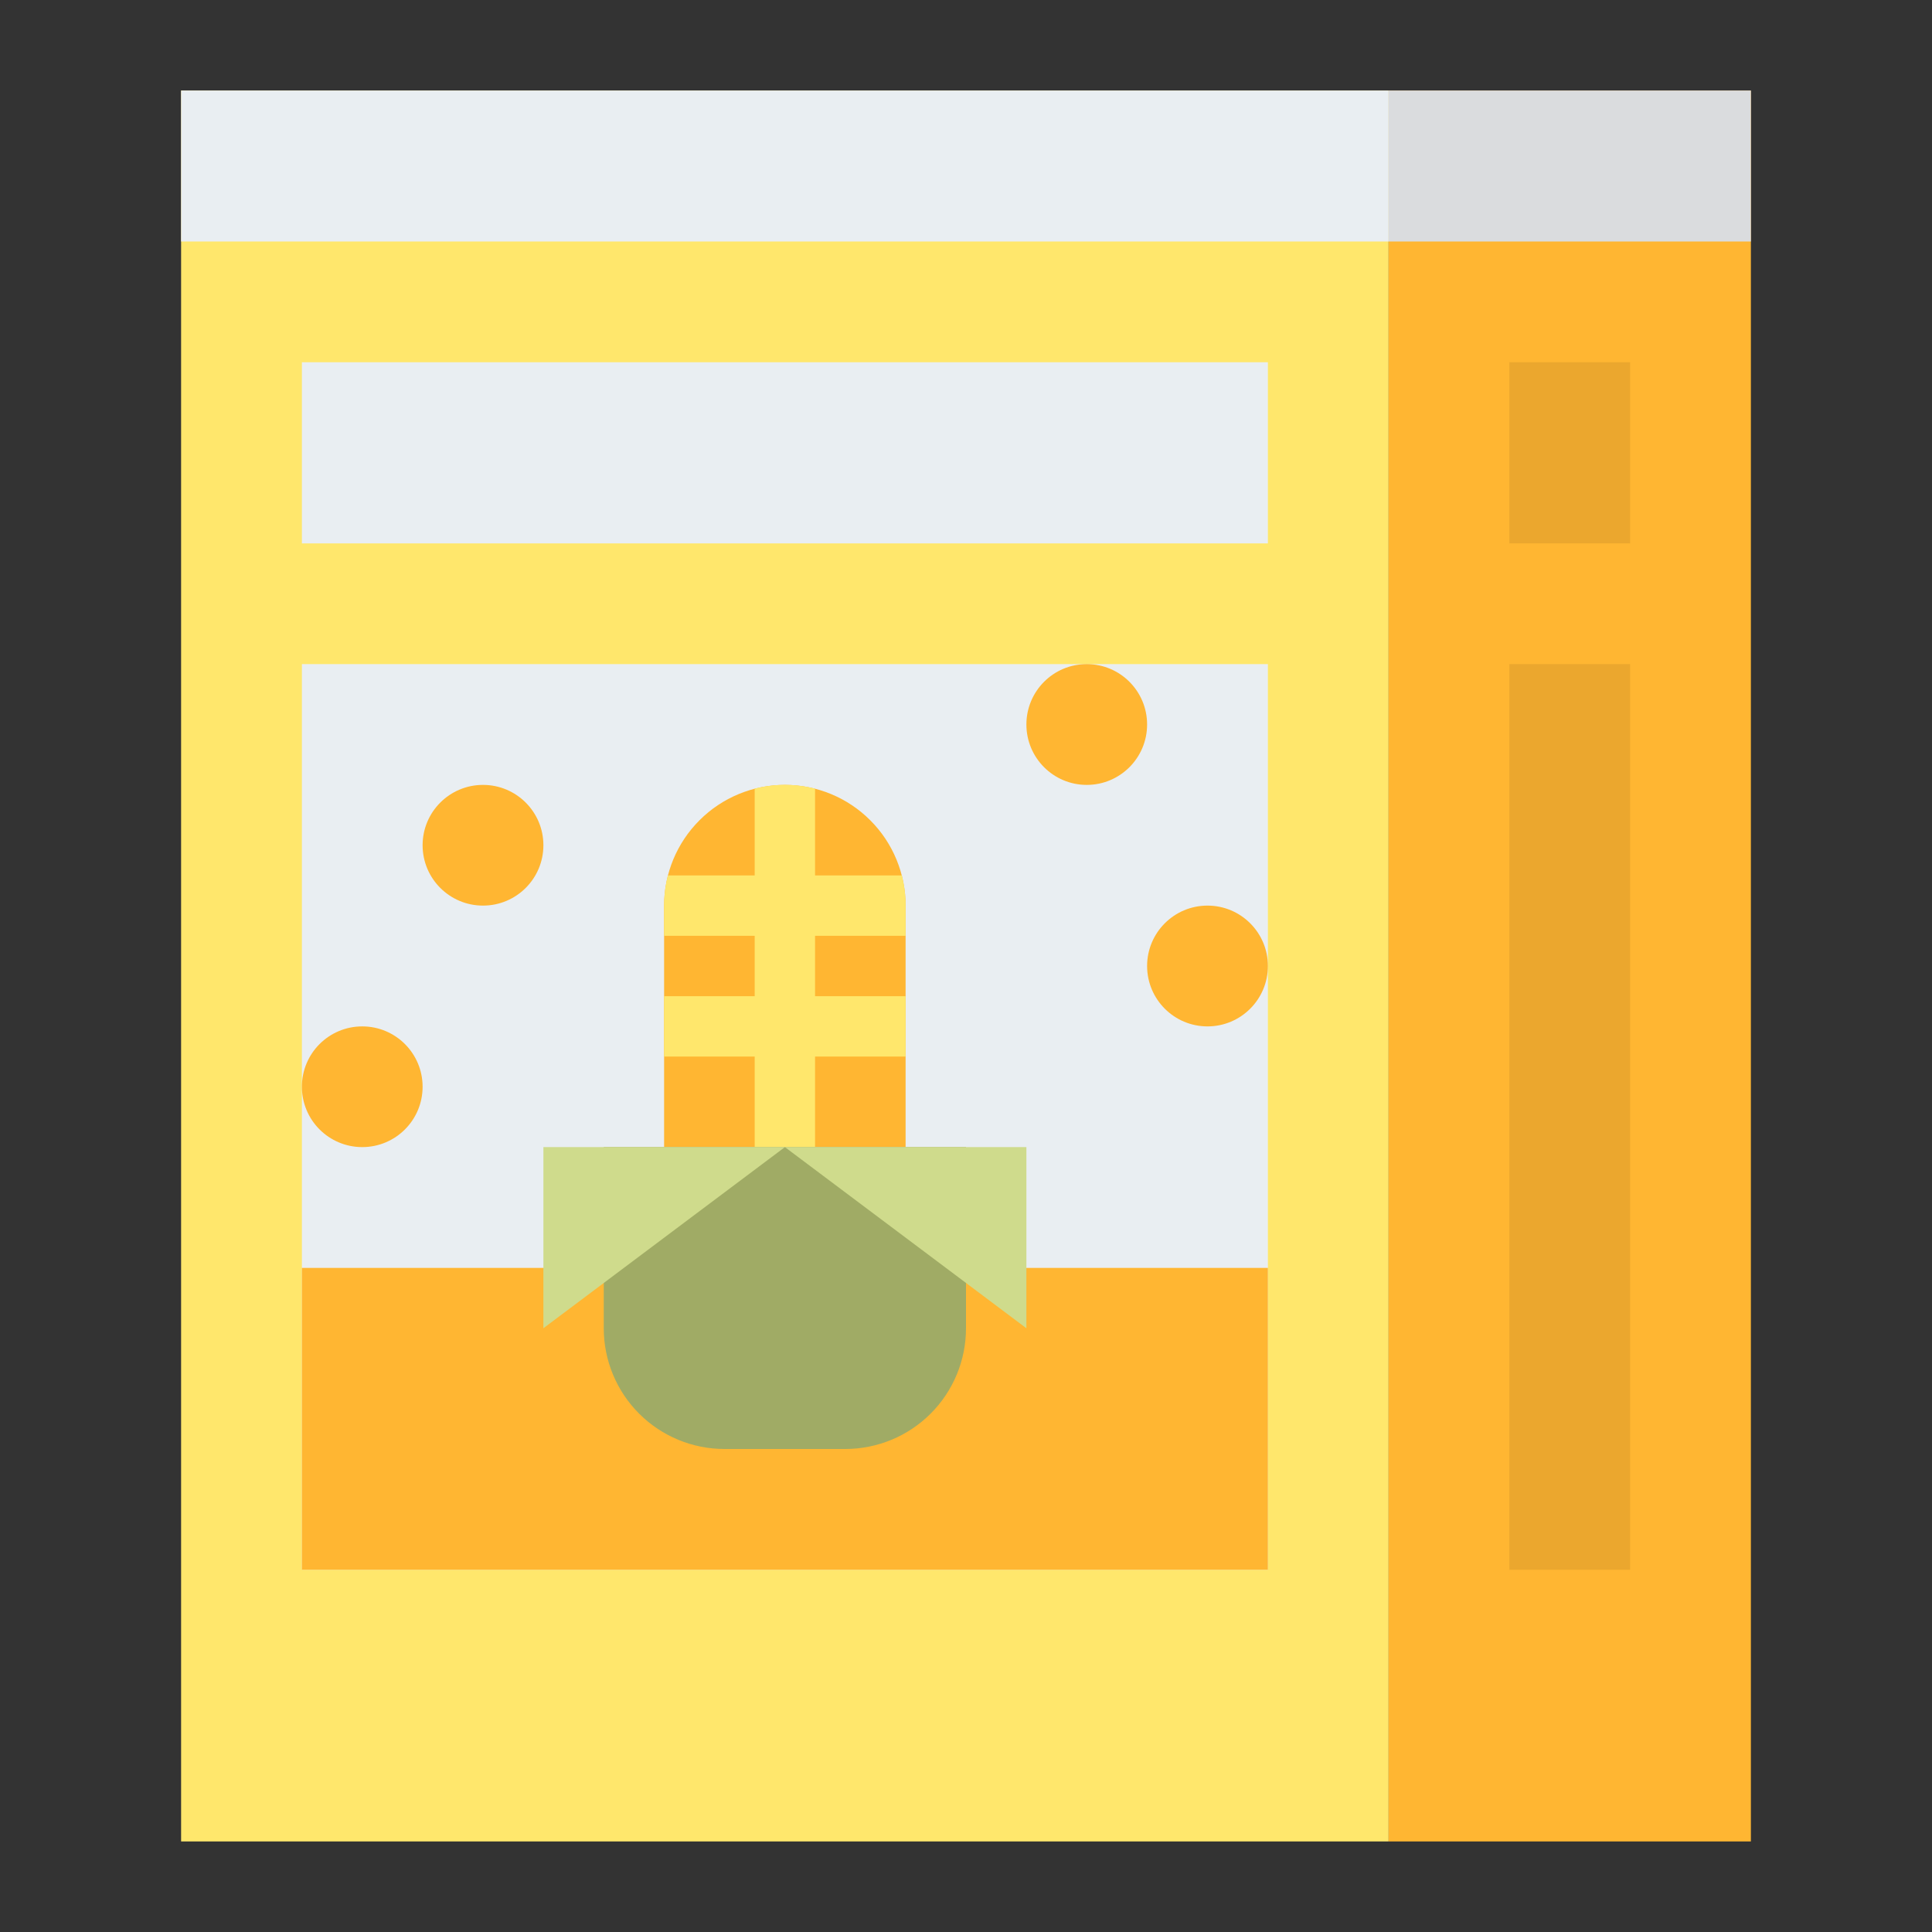 <?xml version="1.0" encoding="UTF-8"?> <svg xmlns="http://www.w3.org/2000/svg" width="46" height="46" viewBox="0 0 46 46" fill="none"><rect x="0" y="0" width="46" height="46" fill="#333333" stroke="none"/> <path d="M4.312 2.156H33.062V43.844H4.312V2.156Z" fill="#FFE76C"></path> <path d="M33.062 2.156H41.688V43.844H33.062V2.156Z" fill="#FFB632"></path> <path d="M7.188 15.812H30.188V37.375H7.188V15.812Z" fill="#E9EEF2"></path> <path d="M7.188 30.188H30.188V37.375H7.188V30.188Z" fill="#FFB632"></path> <path d="M21.562 21.562V27.312H15.812V21.562C15.812 20.8 16.115 20.069 16.655 19.53C17.194 18.99 17.925 18.688 18.688 18.688C19.45 18.688 20.181 18.99 20.72 19.53C21.26 20.069 21.562 20.8 21.562 21.562Z" fill="#FFB632"></path> <path d="M19.406 18.778V27.312C19.406 27.503 19.331 27.686 19.196 27.821C19.061 27.956 18.878 28.031 18.688 28.031C18.497 28.031 18.314 27.956 18.179 27.821C18.044 27.686 17.969 27.503 17.969 27.312V18.778C18.44 18.657 18.935 18.657 19.406 18.778Z" fill="#FFE76C"></path> <path d="M15.812 23.719H21.562V25.156H15.812V23.719Z" fill="#FFE76C"></path> <path d="M21.562 21.562V22.281H15.812V21.562C15.812 21.32 15.843 21.078 15.903 20.844H21.472C21.532 21.078 21.563 21.32 21.562 21.562Z" fill="#FFE76C"></path> <path d="M14.375 27.312H23V31.625C23 32.388 22.697 33.119 22.158 33.658C21.619 34.197 20.887 34.5 20.125 34.5H17.25C16.488 34.5 15.756 34.197 15.217 33.658C14.678 33.119 14.375 32.388 14.375 31.625V27.312Z" fill="#A0AB65"></path> <path d="M12.938 31.625V27.312H18.688L12.938 31.625Z" fill="#CFDB8C"></path> <path d="M24.438 31.625V27.312H18.688L24.438 31.625Z" fill="#CFDB8C"></path> <path d="M7.188 8.625H30.188V12.938H7.188V8.625Z" fill="#E9EEF2"></path> <path d="M35.938 8.625H38.812V12.938H35.938V8.625Z" fill="#EBA72E"></path> <path d="M35.938 15.812H38.812V37.375H35.938V15.812Z" fill="#EBA72E"></path> <path d="M4.312 2.156H33.062V5.75H4.312V2.156Z" fill="#E9EEF2"></path> <path d="M33.062 2.156H41.688V5.75H33.062V2.156Z" fill="#DADCDE"></path> <path d="M11.5 21.562C12.294 21.562 12.938 20.919 12.938 20.125C12.938 19.331 12.294 18.688 11.5 18.688C10.706 18.688 10.062 19.331 10.062 20.125C10.062 20.919 10.706 21.562 11.5 21.562Z" fill="#FFB632"></path> <path d="M25.875 18.688C26.669 18.688 27.312 18.044 27.312 17.25C27.312 16.456 26.669 15.812 25.875 15.812C25.081 15.812 24.438 16.456 24.438 17.25C24.438 18.044 25.081 18.688 25.875 18.688Z" fill="#FFB632"></path> <path d="M28.75 24.438C29.544 24.438 30.188 23.794 30.188 23C30.188 22.206 29.544 21.562 28.75 21.562C27.956 21.562 27.312 22.206 27.312 23C27.312 23.794 27.956 24.438 28.75 24.438Z" fill="#FFB632"></path> <path d="M8.625 27.312C9.419 27.312 10.062 26.669 10.062 25.875C10.062 25.081 9.419 24.438 8.625 24.438C7.831 24.438 7.188 25.081 7.188 25.875C7.188 26.669 7.831 27.312 8.625 27.312Z" fill="#FFB632"></path> </svg> 